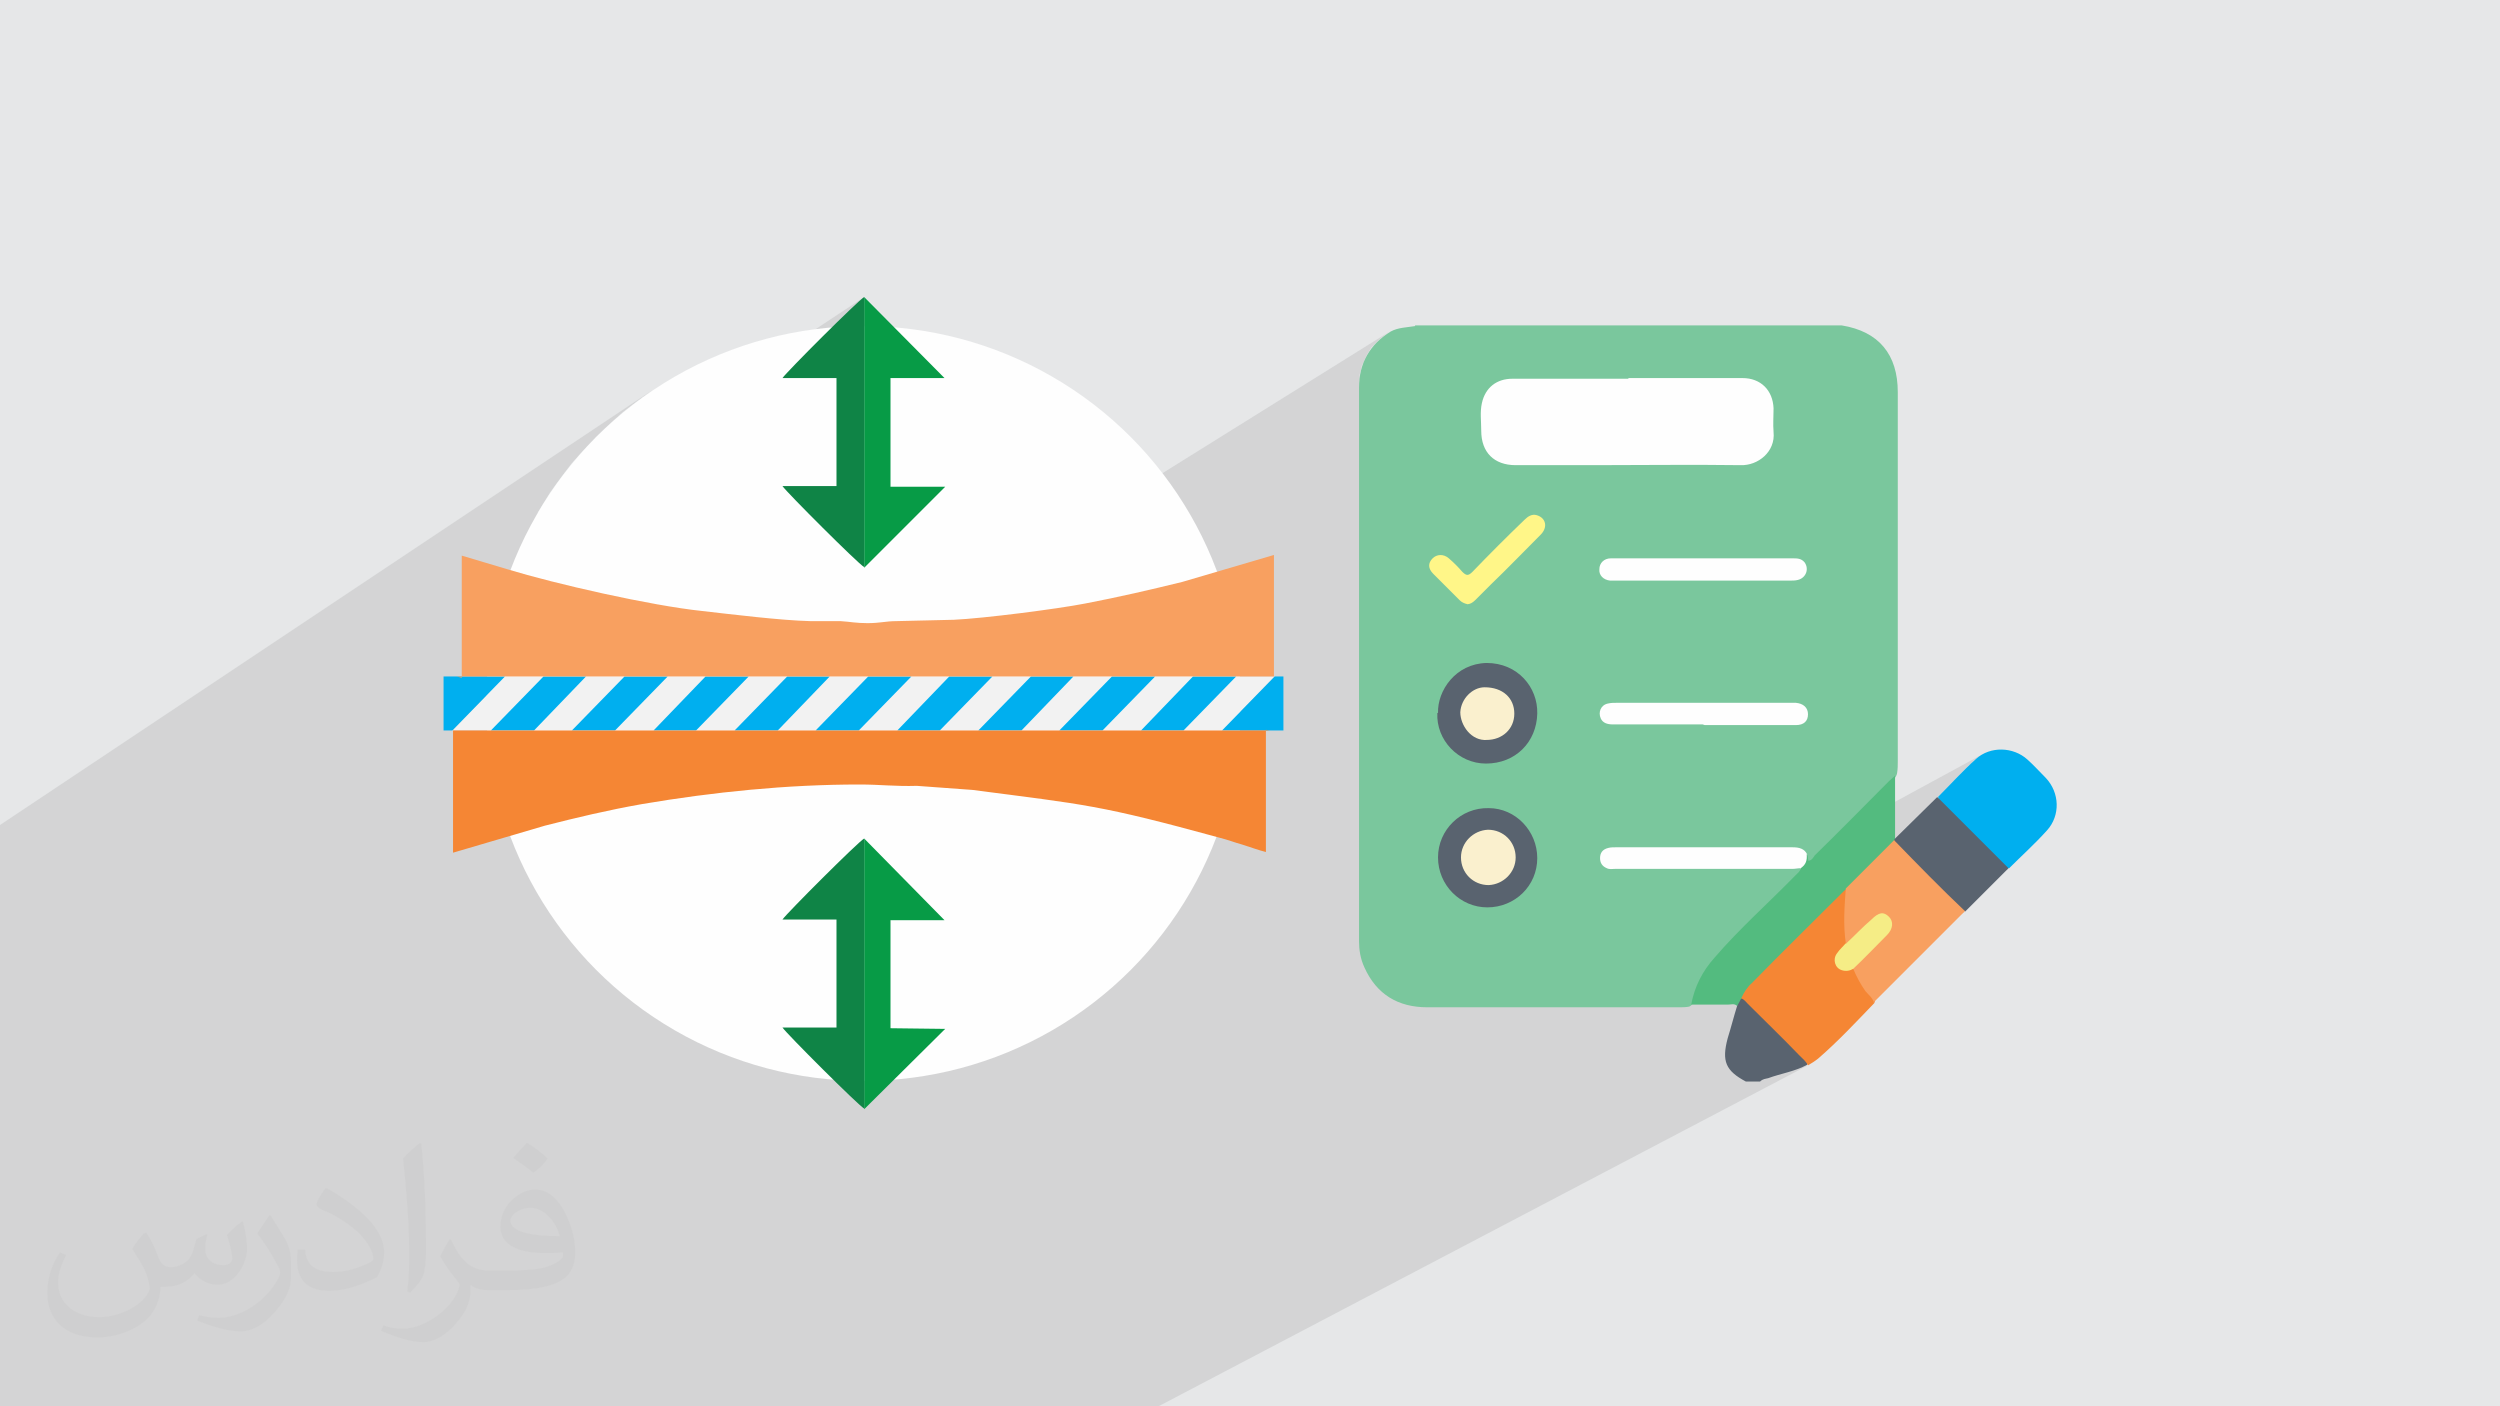 <?xml version="1.0" encoding="UTF-8"?>
<!DOCTYPE svg PUBLIC "-//W3C//DTD SVG 1.1//EN" "http://www.w3.org/Graphics/SVG/1.1/DTD/svg11.dtd">
<!-- Creator: CorelDRAW 2017 -->
<svg xmlns="http://www.w3.org/2000/svg" xml:space="preserve" width="3.703in" height="2.083in" version="1.1" style="shape-rendering:geometricPrecision; text-rendering:geometricPrecision; image-rendering:optimizeQuality; fill-rule:evenodd; clip-rule:evenodd"
viewBox="0 0 3703 2083"
 xmlns:xlink="http://www.w3.org/1999/xlink"
 enable-background="new 0 0 128 128">
 <defs>
  <style type="text/css">
   <![CDATA[
    .fil3 {fill:#FEFEFE}
    .fil13 {fill:#FFF688}
    .fil8 {fill:#F8A060}
    .fil9 {fill:#F58634}
    .fil10 {fill:#7AC79D}
    .fil12 {fill:#53BB7F}
    .fil5 {fill:#00AFEF}
    .fil6 {fill:#079B46}
    .fil7 {fill:#0F8446}
    .fil11 {fill:#59636F}
    .fil0 {fill:#E6E7E8}
    .fil4 {fill:#F2F2F2}
    .fil15 {fill:#F5ED86}
    .fil14 {fill:#FAF0CE}
    .fil2 {fill:#373435;fill-opacity:0.031}
    .fil1 {fill:#373435;fill-opacity:0.102}
   ]]>
  </style>
 </defs>
 <g id="Layer_x0020_1">
  <polygon class="fil0" points="0,0 3703,0 3703,2083 0,2083 "/>
  <polygon class="fil1" points="1485,2083 1484,2083 1476,2083 1473,2083 1469,2083 1466,2083 1466,2083 1465,2083 1460,2083 1456,2083 1456,2083 1452,2083 1451,2083 1449,2083 1443,2083 1430,2083 1428,2083 1426,2083 1424,2083 1400,2083 1399,2083 1397,2083 1387,2083 1319,2083 1318,2083 1318,2083 1309,2083 1263,2083 1263,2083 1260,2083 1237,2083 1215,2083 1214,2083 1205,2083 1205,2083 1201,2083 1197,2083 1193,2083 1184,2083 1179,2083 1179,2083 1173,2083 1172,2083 1170,2083 1140,2083 1140,2083 1112,2083 1107,2083 1042,2083 934,2083 913,2083 906,2083 905,2083 904,2083 898,2083 896,2083 895,2083 859,2083 858,2083 844,2083 837,2083 829,2083 828,2083 802,2083 796,2083 787,2083 726,2083 689,2083 647,2083 628,2083 583,2083 570,2083 561,2083 561,2083 560,2083 531,2083 514,2083 499,2083 499,2083 495,2083 489,2083 475,2083 458,2083 410,2083 391,2083 366,2083 362,2083 360,2083 332,2083 316,2083 299,2083 281,2083 269,2083 244,2083 240,2083 221,2083 207,2083 200,2083 182,2083 180,2083 177,2083 165,2083 164,2083 150,2083 131,2083 120,2083 106,2083 104,2083 101,2083 86,2083 70,2083 70,2083 63,2083 60,2083 52,2083 40,2083 31,2083 30,2083 20,2083 19,2083 14,2083 0,2083 0,2062 0,2061 0,2058 0,2040 0,2032 0,2027 0,2016 0,2015 0,1998 0,1997 0,1991 0,1968 0,1962 0,1942 0,1933 0,1931 0,1928 0,1921 0,1902 0,1896 0,1867 0,1865 0,1836 0,1829 0,1820 0,1800 0,1797 0,1786 0,1773 0,1768 0,1761 0,1732 0,1732 0,1728 0,1699 0,1691 0,1689 0,1662 0,1658 0,1651 0,1629 0,1620 0,1591 0,1586 0,1557 0,1548 0,1519 0,1518 0,1517 0,1513 0,1505 0,1485 0,1471 0,1466 0,1441 0,1429 0,1419 0,1372 0,1324 0,1287 0,1270 0,1222 966,578 944,594 923,610 903,628 884,646 865,666 847,686 831,707 815,729 801,752 796,760 1280,440 1280,586 1319,560 1399,560 1280,638 1280,841 1026,1002 1045,1002 1109,1002 1166,1002 1229,1002 1239,1002 2060,490 2054,494 2049,498 2044,502 2040,506 2035,511 2031,515 2028,520 2025,525 2022,531 2020,536 2017,542 2016,548 2014,554 2014,560 2013,567 2013,574 2013,589 2013,604 2013,619 2013,635 2013,650 2013,665 2013,680 2013,691 2215,568 2218,566 2221,564 2225,563 2229,561 2232,561 2237,560 2241,560 2246,560 2252,560 2257,560 2262,560 2268,560 2273,560 2278,560 2284,560 2289,560 2294,560 2300,560 2305,560 2311,560 2316,560 2321,560 2327,560 2332,560 2337,560 2343,560 2348,560 2353,560 2359,560 2364,560 2370,560 2375,560 2380,560 2386,560 2391,560 2396,560 2402,560 2407,560 2412,560 2418,560 2423,560 2428,560 2434,560 2439,560 2444,560 2449,560 2455,560 2460,560 2465,560 2471,560 2476,560 2481,560 2487,560 2492,560 2497,560 2502,560 2508,560 2513,560 2518,560 2524,560 2529,560 2534,560 2539,560 2545,560 2550,560 2555,560 2561,560 2566,560 2571,560 2577,560 2582,560 2587,560 2592,561 2596,562 2600,563 2604,565 2608,567 2612,570 2615,572 2617,576 2620,579 2622,583 2624,587 2625,591 2626,595 2627,600 2627,605 2627,609 2627,614 2627,618 2627,623 2627,627 2627,631 2627,636 2628,640 2628,645 2627,650 2626,655 2625,660 2623,664 2620,668 2617,672 2614,675 2610,679 2606,681 2013,1030 2013,1032 2013,1043 2376,829 2379,828 2382,827 2386,827 2392,827 2399,827 2405,827 2411,827 2418,827 2424,827 2431,827 2437,827 2444,827 2450,827 2456,827 2463,827 2469,827 2476,827 2482,827 2489,827 2493,827 2497,827 2502,827 2506,827 2510,827 2515,827 2519,827 2523,827 2527,827 2531,827 2535,827 2539,827 2544,827 2548,827 2552,827 2556,827 2560,827 2564,827 2568,827 2572,827 2577,827 2581,827 2585,827 2589,827 2593,827 2597,827 2601,827 2606,827 2610,827 2614,827 2618,827 2622,827 2626,827 2630,827 2634,827 2639,827 2643,827 2647,827 2651,827 2655,827 2658,827 2660,827 2662,827 2665,828 2667,828 2669,830 2671,831 2673,833 2675,837 2676,841 2676,845 2675,849 2673,852 2670,855 2667,857 2273,1083 2272,1087 2269,1093 2265,1099 2261,1105 2256,1110 2251,1115 2250,1116 2378,1043 2381,1041 2383,1041 2384,1040 2386,1040 2388,1040 2389,1040 2391,1040 2392,1040 2394,1040 2402,1040 2410,1040 2418,1040 2426,1040 2434,1040 2442,1040 2450,1040 2458,1040 2466,1040 2474,1040 2482,1040 2490,1040 2498,1040 2506,1040 2514,1040 2522,1040 2530,1040 2538,1040 2546,1040 2554,1040 2562,1040 2571,1040 2579,1040 2587,1040 2595,1040 2603,1040 2611,1040 2619,1040 2627,1040 2635,1040 2643,1040 2651,1040 2652,1040 2653,1040 2654,1040 2655,1040 2656,1040 2656,1040 2657,1040 2658,1040 2662,1040 2666,1042 2669,1043 2671,1045 2673,1047 2675,1050 2675,1053 2676,1057 2675,1060 2674,1063 2673,1066 2671,1068 2668,1070 2274,1291 2274,1293 2271,1300 2268,1306 2265,1312 2260,1318 2256,1323 2252,1326 2376,1257 2378,1256 2381,1255 2382,1254 2383,1254 2385,1254 2386,1254 2387,1254 2389,1254 2390,1254 2391,1254 2400,1254 2408,1254 2416,1254 2424,1254 2432,1254 2441,1254 2449,1254 2457,1254 2465,1254 2473,1254 2482,1254 2490,1254 2498,1254 2506,1254 2514,1254 2522,1254 2531,1254 2539,1254 2547,1254 2555,1254 2563,1254 2572,1254 2580,1254 2588,1254 2596,1254 2604,1254 2613,1254 2617,1254 2807,1149 2806,1150 2805,1151 2804,1152 2802,1153 2801,1154 2800,1155 2799,1156 2798,1157 2791,1164 2784,1171 2777,1177 2770,1184 2764,1191 2757,1198 2750,1205 2743,1212 2736,1219 2729,1225 2722,1232 2718,1236 2935,1118 2931,1121 2927,1124 2923,1127 2920,1131 2916,1134 2912,1138 2909,1141 2905,1145 2902,1149 2898,1152 2895,1156 2891,1159 2888,1163 2884,1167 2881,1170 2877,1174 2874,1177 2870,1181 2870,1183 2871,1184 2871,1185 2872,1187 2873,1188 2874,1189 2875,1190 2876,1191 2882,1197 2887,1202 2893,1208 2898,1214 2904,1219 2910,1225 2915,1230 2921,1236 2926,1242 2932,1247 2938,1253 2943,1258 2949,1264 2954,1269 2960,1275 2965,1281 2967,1282 2968,1283 2969,1284 2970,1285 2971,1285 2972,1286 2974,1287 2975,1287 2892,1331 2898,1337 2905,1344 2912,1350 2747,1438 2747,1439 2749,1444 2751,1448 2753,1452 2756,1456 2758,1460 2761,1464 2763,1468 2765,1470 2767,1472 2769,1474 2771,1476 2772,1478 2774,1481 2775,1483 2776,1486 2653,1551 2655,1553 2659,1558 2664,1563 2666,1565 2668,1566 2669,1568 2671,1570 2673,1571 2674,1573 2676,1575 2677,1577 2671,1581 2674,1579 2678,1578 1716,2083 1715,2083 1696,2083 1693,2083 1692,2083 1677,2083 1673,2083 1646,2083 1603,2083 1536,2083 1536,2083 1529,2083 1529,2083 1518,2083 1515,2083 "/>
  <path class="fil2" d="M217 1826c7,11 12,21 16,32 3,7 5,19 21,19 5,0 11,-2 17,-5 7,-4 11,-9 14,-16l6 -21 15 -7 1 1c-2,8 -3,15 -3,21 0,18 15,24 27,24 7,0 13,-4 13,-10 0,-8 -4,-23 -8,-35 7,-7 14,-14 23,-20l1 1c4,15 6,30 6,40 0,10 -4,21 -8,28 -8,14 -20,25 -36,25 -12,0 -25,-6 -34,-17l0 0c-9,11 -22,20 -43,20l-7 0c-1,14 -4,24 -9,33 -13,25 -50,42 -85,42 -49,0 -74,-28 -74,-66 0,-23 8,-45 19,-60l9 4c-7,14 -12,27 -12,40 0,35 29,52 61,52 31,0 68,-19 75,-42 -3,-25 -12,-36 -26,-59 4,-8 10,-15 17,-23l1 0 0 0 1 -1 0 0zm564 -133c10,6 21,14 30,23 -5,8 -12,15 -21,21 -10,-8 -20,-15 -30,-22 7,-8 14,-15 20,-22l0 0 0 0zm5 96c-17,0 -30,11 -30,19 0,17 33,23 73,23 -5,-21 -23,-42 -43,-42l0 0zm-37 93c22,0 41,-1 55,-4 16,-4 30,-12 30,-18 0,-2 0,-3 0,-5 -9,1 -19,1 -28,1 -29,0 -52,-7 -61,-23 -2,-5 -4,-10 -4,-15 0,-16 7,-32 19,-42 10,-9 21,-14 33,-14 21,0 37,17 48,43 6,14 11,30 11,51 0,14 -4,25 -12,34 -16,15 -45,21 -90,21l-21 0 0 0 -5 0c-11,0 -19,-2 -26,-7l-1 0c0,3 0,5 0,7 0,10 -3,23 -10,34 -20,30 -42,43 -60,43 -19,0 -42,-8 -63,-17l4 -8c7,3 16,5 29,5 34,0 78,-33 84,-65 -1,-3 -4,-6 -7,-10 -10,-12 -16,-22 -22,-32 5,-10 9,-18 14,-25l2 0c14,30 28,46 57,46l5 0 0 0 21 0 0 0 -1 0 0 0zm-146 31c2,-13 3,-29 3,-43l0 -21c0,-39 -5,-96 -9,-133 7,-8 17,-17 25,-23l2 1c5,47 7,101 7,151 0,13 0,26 -2,35 -1,12 -8,21 -22,35l-3 -2 0 0 0 0zm-151 -62c1,18 10,33 41,33 20,0 36,-5 55,-14 3,-2 5,-4 5,-5 0,-11 -9,-27 -24,-41 -15,-13 -33,-25 -52,-32 -6,-3 -8,-6 -8,-8 0,-5 7,-16 13,-24l2 0c20,11 43,27 60,44 15,16 25,33 25,51 0,13 -4,26 -11,37 -22,11 -46,20 -70,20 -29,0 -48,-13 -48,-45 0,-4 0,-9 1,-16l10 0 0 0 0 0 0 0zm-52 -52l18 29c7,11 13,22 13,41l0 24c0,19 -12,39 -32,59 -15,14 -29,20 -42,20 -19,0 -40,-6 -65,-16l3 -8c8,2 17,4 28,4 35,0 72,-26 89,-58 2,-4 3,-7 3,-9 0,-4 -2,-8 -4,-11 -9,-17 -19,-33 -30,-47 6,-9 12,-18 18,-27l2 0 0 0z"/>
  <g id="_2519423328832">
   <g>
    <circle class="fil3" cx="1279" cy="1042" r="559"/>
    <g>
     <g>
      <polygon class="fil4" points="1753,1082 1810,1082 1888,1002 1881,1002 1831,1002 "/>
      <polygon class="fil4" points="911,1082 968,1082 1045,1002 989,1002 "/>
      <polygon class="fil4" points="791,1082 847,1082 925,1002 868,1002 "/>
      <polygon class="fil4" points="1031,1082 1088,1082 1166,1002 1109,1002 "/>
      <polygon class="fil4" points="1152,1082 1208,1082 1286,1002 1229,1002 "/>
      <polygon class="fil4" points="1272,1082 1329,1082 1406,1002 1350,1002 "/>
      <polygon class="fil4" points="1392,1082 1449,1082 1527,1002 1470,1002 "/>
      <polygon class="fil4" points="1513,1082 1569,1082 1647,1002 1590,1002 "/>
      <polygon class="fil4" points="1633,1082 1690,1082 1767,1002 1711,1002 "/>
      <polygon class="fil4" points="670,1082 677,1082 727,1082 805,1002 748,1002 "/>
     </g>
     <g>
      <polygon class="fil5" points="1088,1082 1152,1082 1229,1002 1166,1002 "/>
      <polygon class="fil5" points="727,1082 791,1082 868,1002 805,1002 "/>
      <polygon class="fil5" points="847,1082 911,1082 989,1002 925,1002 "/>
      <polygon class="fil5" points="968,1082 1031,1082 1109,1002 1045,1002 "/>
      <polygon class="fil5" points="1208,1082 1272,1082 1350,1002 1286,1002 "/>
      <polygon class="fil5" points="1329,1082 1392,1082 1470,1002 1406,1002 "/>
      <polygon class="fil5" points="1449,1082 1513,1082 1590,1002 1527,1002 "/>
      <polygon class="fil5" points="1569,1082 1633,1082 1711,1002 1647,1002 "/>
      <polygon class="fil5" points="1690,1082 1753,1082 1831,1002 1767,1002 "/>
      <polygon class="fil5" points="670,1082 748,1002 677,1002 657,1002 657,1082 "/>
      <polygon class="fil5" points="1810,1082 1881,1082 1901,1082 1901,1002 1888,1002 "/>
     </g>
     <g>
      <polygon class="fil6" points="1280,841 1400,721 1319,721 1319,560 1399,560 1280,440 "/>
      <polygon class="fil6" points="1280,1643 1400,1524 1319,1523 1319,1363 1399,1363 1280,1242 "/>
     </g>
     <g>
      <path class="fil7" d="M1280 1643l0 -401c-9,5 -115,111 -121,120l80 0 0 160 -80 0c6,9 112,115 121,120z"/>
      <path class="fil7" d="M1280 841l0 -401c-9,5 -115,111 -121,120l80 0 0 160 -80 0c6,9 112,115 121,120z"/>
     </g>
     <path class="fil8" d="M677 1002l71 0 57 0 64 0 57 0 64 0 57 0 64 0 57 0 64 0 57 0 64 0 57 0 64 0 57 0 64 0 57 0 64 0 57 0 64 0 50 0 0 -180 -136 40c-49,12 -92,22 -144,32 -41,8 -150,22 -194,24l-85 2c-16,0 -24,3 -43,3 -17,0 -25,-2 -40,-3 -15,0 -30,0 -45,0 -43,-1 -116,-10 -160,-15 -76,-8 -217,-40 -289,-62l-67 -20 0 181z"/>
     <path class="fil9" d="M1881 1082l-71 0 -57 0 -64 0 -57 0 -64 0 -57 0 -64 0 -57 0 -64 0 -57 0 -64 0 -57 0 -64 0 -57 0 -64 0 -57 0 -64 0 -57 0 -64 0 -50 0 0 181 136 -40c47,-12 93,-23 144,-32 106,-18 215,-29 322,-29 31,0 53,3 85,2l82 6c169,22 188,22 367,71 12,3 22,7 33,10 13,4 23,8 35,11l0 -181z"/>
    </g>
   </g>
   <path class="fil10" d="M2096 482c211,0 421,0 632,0 55,9 83,43 83,99 0,182 0,364 0,546 0,6 0,12 -1,18 -1,6 -5,9 -9,13 -37,37 -74,74 -110,110 -1,1 -2,2 -3,3 -5,5 -10,8 -13,-2 -1,-2 -3,-4 -4,-5 -7,-7 -16,-6 -25,-6 -76,0 -152,0 -228,0 -8,0 -15,0 -23,0 -3,0 -6,0 -9,1 -6,1 -11,5 -11,12 0,7 5,10 11,11 5,1 11,1 16,1 81,0 162,0 243,0 6,0 13,-1 18,1 5,1 5,4 3,8 -2,4 -5,6 -8,9 -32,32 -64,64 -97,97 -23,23 -42,49 -51,81 -1,5 -3,10 -8,12 -5,1 -10,1 -15,1 -124,0 -249,0 -373,0 -43,0 -75,-19 -93,-59 -6,-13 -8,-26 -8,-39 0,-111 0,-221 0,-331 0,-163 0,-326 0,-489 0,-36 16,-64 47,-83 11,-6 24,-6 36,-8z"/>
   <path class="fil11" d="M2586 1602c-30,-16 -36,-30 -27,-64 5,-16 9,-32 14,-48 0,-5 1,-10 6,-12 6,0 8,4 12,7 27,27 53,53 80,80 3,3 8,6 6,12 -18,10 -39,13 -58,20 -4,1 -8,1 -12,5 -7,0 -15,0 -22,0z"/>
   <path class="fil3" d="M2412 560c57,0 113,0 169,0 27,0 45,18 46,45 0,12 -1,23 0,35 3,29 -23,50 -49,49 -72,-1 -144,0 -216,0 -39,0 -78,0 -117,0 -32,0 -51,-19 -51,-51 0,-14 -2,-28 1,-41 5,-23 22,-36 45,-36 57,0 114,0 172,0z"/>
   <path class="fil12" d="M2579 1479c-2,4 -4,8 -6,11 -4,-4 -9,-2 -13,-2 -18,0 -37,0 -55,0 5,-27 17,-50 35,-70 37,-43 80,-81 119,-121 3,-3 7,-6 8,-10 4,-7 4,-15 9,-21 3,2 1,6 3,9 5,-1 7,-5 9,-8 37,-36 73,-73 110,-110 3,-3 6,-5 9,-8 0,31 0,63 0,94 1,1 1,2 1,3 -6,9 -14,15 -21,23 -17,17 -34,33 -50,50 -46,46 -91,92 -137,137 -8,7 -11,17 -20,23z"/>
   <path class="fil11" d="M2130 1056c-1,-33 26,-73 72,-74 46,0 76,36 75,75 -1,42 -32,74 -76,74 -41,0 -74,-35 -72,-75z"/>
   <path class="fil11" d="M2277 1271c0,41 -33,73 -74,73 -40,0 -73,-33 -73,-74 0,-41 34,-74 75,-73 40,0 72,34 72,74z"/>
   <path class="fil3" d="M2523 827c44,0 88,0 132,0 7,0 13,0 18,6 7,10 2,23 -10,26 -4,1 -8,1 -12,1 -86,0 -171,0 -257,0 -3,0 -6,0 -9,0 -10,-1 -17,-8 -16,-17 0,-9 7,-16 17,-16 34,0 69,0 103,0 12,0 23,0 34,0z"/>
   <path class="fil3" d="M2522 1073c-44,0 -89,0 -133,0 -8,0 -15,-2 -18,-9 -4,-9 0,-20 11,-22 4,-1 9,-1 13,-1 85,0 171,0 257,0 3,0 5,0 8,0 11,1 18,7 18,17 0,10 -6,16 -18,16 -45,0 -90,0 -135,0z"/>
   <path class="fil3" d="M2676 1265c1,9 -1,16 -9,21 -4,0 -8,1 -12,1 -88,0 -176,0 -263,0 -4,0 -8,1 -12,-1 -7,-3 -10,-8 -10,-15 0,-8 4,-13 12,-15 4,-1 7,-1 11,-1 88,0 175,0 262,0 10,0 18,2 22,11z"/>
   <path class="fil13" d="M2174 895c-5,-1 -9,-3 -12,-6 -13,-13 -26,-26 -39,-39 -8,-8 -8,-16 -1,-23 6,-6 16,-7 24,0 7,6 14,13 20,20 6,6 9,6 15,0 25,-26 51,-52 77,-77 5,-5 11,-9 18,-7 14,4 17,18 6,29 -25,25 -49,50 -74,74 -8,8 -15,15 -23,23 -4,4 -8,6 -12,6z"/>
   <path class="fil9" d="M2579 1479c4,-9 9,-17 16,-23 45,-46 91,-91 136,-136 1,-1 2,-2 4,-3 3,3 4,6 4,10 -3,23 -1,46 -1,68 0,6 -5,10 -9,15 -4,5 -9,10 -6,17 4,8 10,8 18,7 2,0 4,0 5,1 4,2 5,6 7,9 5,11 13,21 20,31 3,3 6,6 3,11 -27,28 -53,56 -83,82 -5,4 -10,7 -15,10 -3,-6 -8,-10 -13,-15 -25,-26 -51,-51 -76,-76 -3,-3 -5,-6 -9,-8z"/>
   <path class="fil8" d="M2776 1486c-2,-8 -8,-12 -13,-18 -7,-10 -13,-21 -18,-33 -1,-6 4,-8 7,-12 13,-13 26,-26 39,-39 3,-3 6,-5 7,-8 3,-7 2,-13 -4,-18 -6,-4 -11,-3 -16,2 -11,10 -21,21 -32,31 -3,3 -6,8 -12,6 -4,-27 -2,-54 0,-81 24,-24 48,-48 72,-72 4,0 7,4 10,6 30,30 60,60 89,89 3,3 6,5 6,10 -45,45 -90,90 -136,136z"/>
   <path class="fil5" d="M2870 1181c19,-19 37,-39 57,-57 21,-19 55,-18 76,1 9,8 18,18 27,27 21,22 22,56 2,78 -18,20 -38,38 -56,56 -4,0 -7,-4 -10,-6 -30,-30 -60,-60 -89,-89 -3,-3 -6,-6 -6,-10z"/>
   <path class="fil11" d="M2870 1181c35,35 70,70 105,105 -21,21 -43,43 -64,64 -36,-34 -71,-70 -105,-105 0,-1 0,-1 0,-2 21,-21 42,-41 63,-62z"/>
   <path class="fil14" d="M2203 1096c-24,2 -40,-22 -40,-41 1,-20 18,-37 36,-37 27,0 44,16 44,39 0,23 -18,39 -41,39z"/>
   <path class="fil14" d="M2245 1270c0,22 -18,40 -40,41 -23,0 -41,-18 -41,-41 0,-22 18,-40 40,-41 23,0 41,18 41,41z"/>
   <path class="fil15" d="M2734 1398c13,-12 25,-25 38,-36 11,-11 18,-12 26,-4 7,7 6,18 -3,27 -17,17 -33,34 -50,50 -5,3 -11,4 -17,2 -10,-3 -14,-16 -7,-25 4,-6 9,-10 13,-15z"/>
  </g>
 </g>
</svg>
